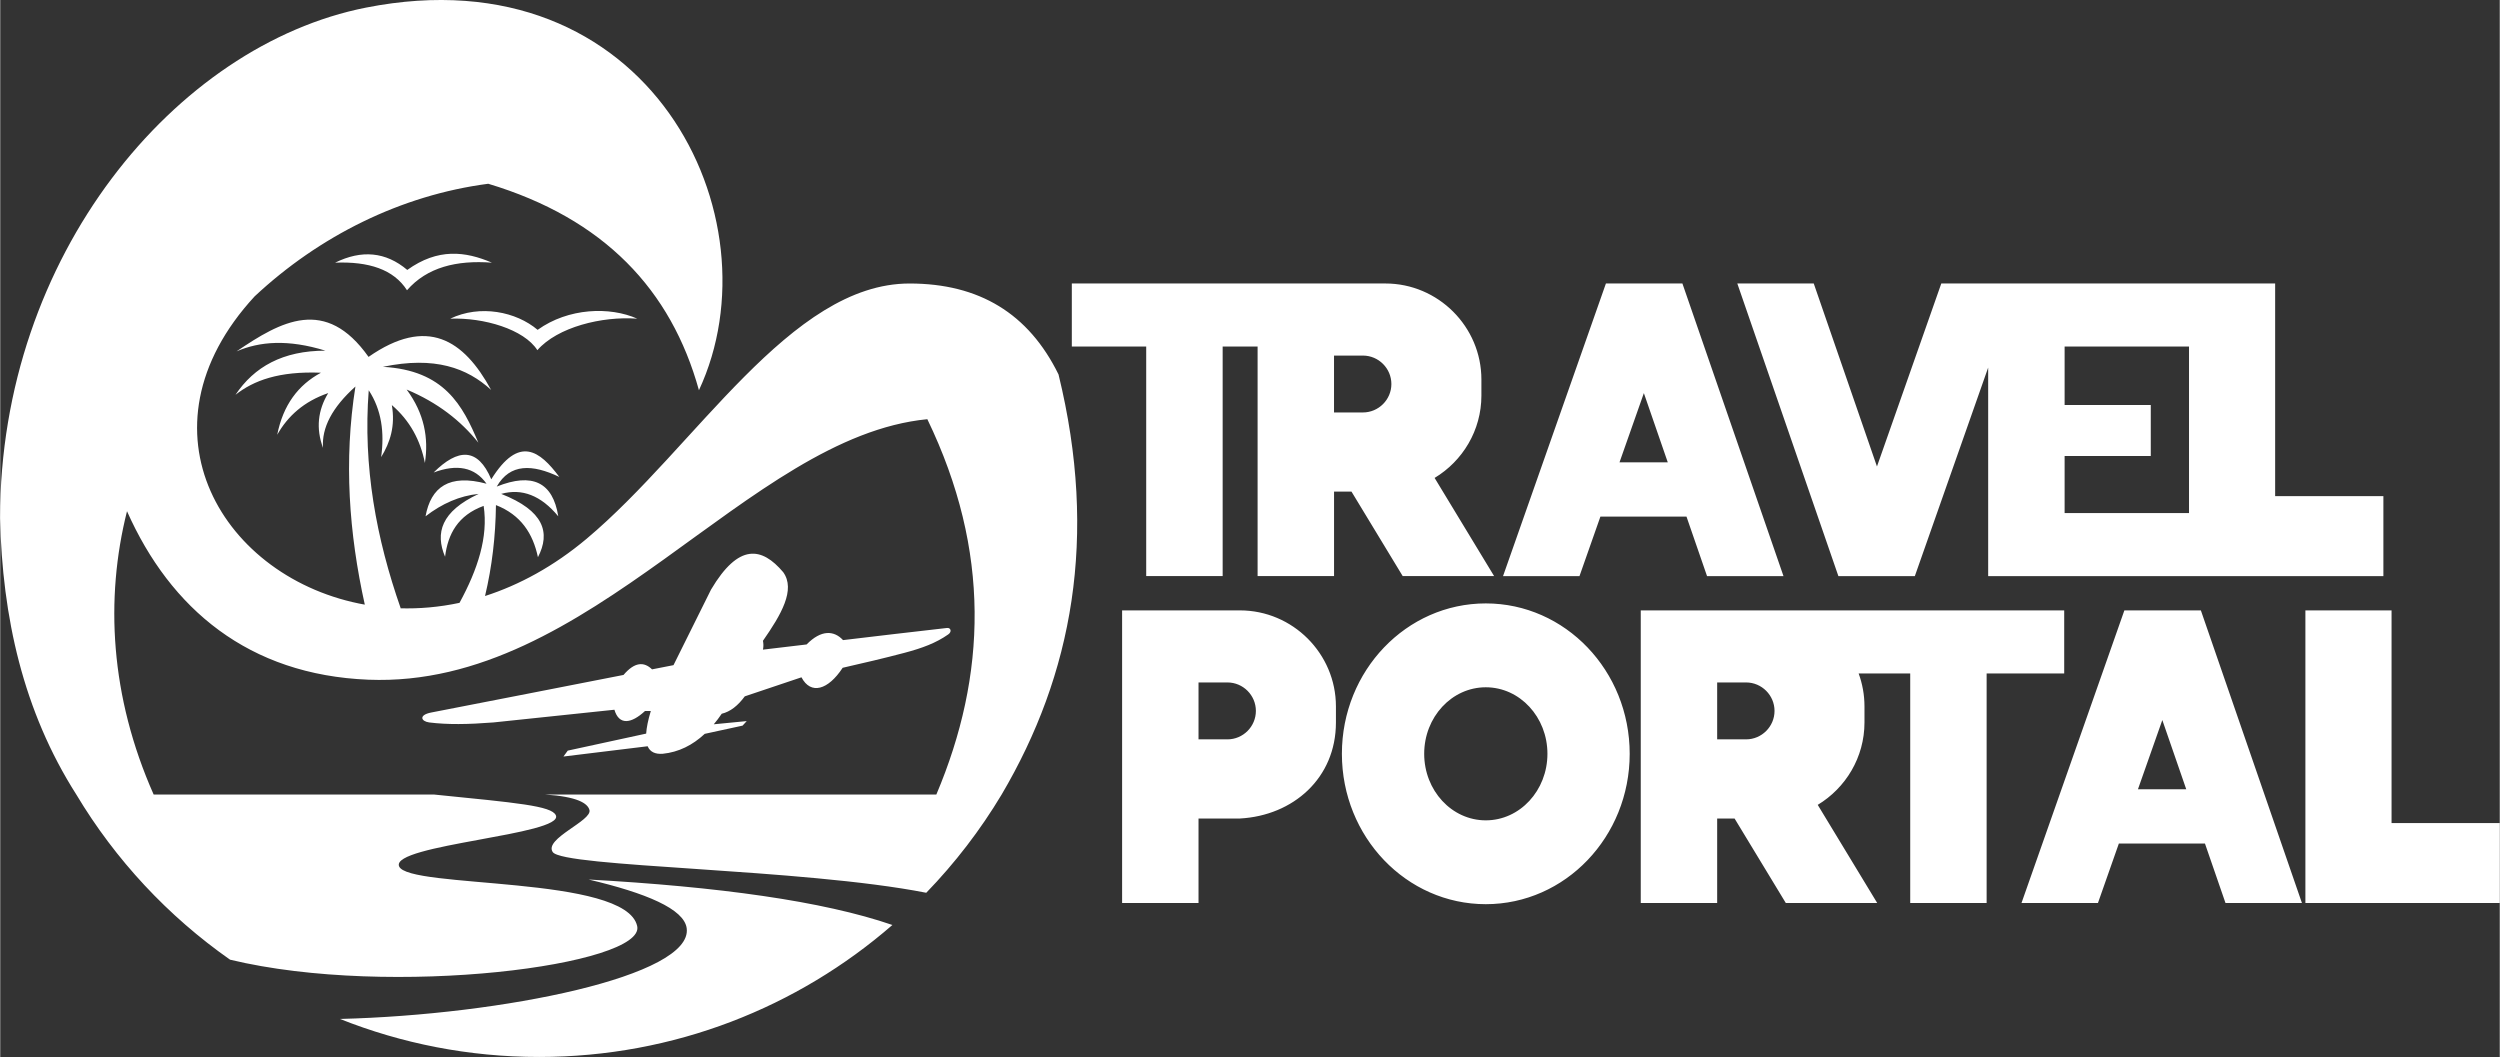 <?xml version="1.0" encoding="UTF-8"?>
<!DOCTYPE svg PUBLIC "-//W3C//DTD SVG 1.1//EN" "http://www.w3.org/Graphics/SVG/1.1/DTD/svg11.dtd">
<!-- Creator: CorelDRAW 2021 (64-Bit) -->
<svg xmlns="http://www.w3.org/2000/svg" xml:space="preserve" width="0.667in" height="0.282in" version="1.1" shape-rendering="geometricPrecision" text-rendering="geometricPrecision" image-rendering="optimizeQuality" fill-rule="evenodd" clip-rule="evenodd"
viewBox="0 0 666.66 281.91"
 xmlns:xlink="http://www.w3.org/1999/xlink"
 xmlns:xodm="http://www.corel.com/coreldraw/odm/2003">
 <rect x="0" y="0" width="666.66" height="281.91" fill="#333333" stroke="none"/>
 <g id="Layer_x0020_1">
  <path fill="white" d="M237.96 246.7c-25.23,21.93 -58.18,35.21 -94.24,35.21 -18.76,0 -36.68,-3.6 -53.11,-10.14 43.44,-1.09 94.16,-11.47 92.48,-24.18 -0.68,-5.17 -10.87,-9.41 -26.18,-13.01 34.59,1.93 62.47,5.73 81.05,12.13zm97.42 -171.09l12.11 0 8.27 0 13.68 0c14.09,0 25.61,11.53 25.61,25.61l0 4.29c0,9.29 -5.02,17.47 -12.48,21.96l15.87 26.18 -24.38 0 -13.66 -22.53 -4.65 0 0 22.53 -20.39 0 0 -61.23 -9.32 0 0 61.23 -20.39 0 0 -61.23 -19.84 0 0 -16.82 19.84 0 20.39 0 9.32 0zm-36.16 87.19l20.38 0 11.04 0c14.09,0 25.61,11.53 25.61,25.61l0 4.29c0,14.83 -11.39,24.84 -25.61,25.61l-11.04 0 0 22.53 -20.38 0 0 -78.05zm20.38 19.23l0 15.17 7.71 0c4.17,0 7.59,-3.41 7.59,-7.59 0,-4.17 -3.41,-7.59 -7.59,-7.59l-7.71 0zm76.62 -21.09c21.2,0 38.38,17.96 38.38,40.11 0,22.15 -17.18,40.11 -38.38,40.11 -21.2,0 -38.38,-17.96 -38.38,-40.11 0,-22.16 17.18,-40.11 38.38,-40.11zm0 22.37c9.08,0 16.44,7.94 16.44,17.74 0,9.8 -7.36,17.75 -16.44,17.75 -9.07,0 -16.43,-7.94 -16.43,-17.75 0,-9.8 7.36,-17.74 16.43,-17.74zm218.6 -20.51l18.74 0 4.24 0 0 56.72 28.87 0 0 21.33c-17.28,0 -34.56,0 -51.85,0l0 -78.05zm-177.27 0l12.11 0 8.27 0 9.39 0 4.29 0 37.81 0 20.38 0 20.69 0 0 16.82 -20.69 0 0 61.23 -20.38 0 0 -61.23 -13.76 0c1.01,2.75 1.56,5.71 1.56,8.8l0 4.29c0,9.29 -5.02,17.47 -12.47,21.96l15.87 26.18 -24.38 0 -13.66 -22.53 -4.65 0 0 22.53 -20.38 0 0 -78.05zm20.38 19.23l0 15.17 7.71 0c4.17,0 7.59,-3.41 7.59,-7.59 0,-4.17 -3.41,-7.59 -7.59,-7.59l-7.71 0zm108.63 -19.23l20.38 0 26.96 78.05 -20.39 0 -5.48 -15.87 -22.96 0 -5.58 15.87 -20.39 0 27.44 -78.05zm16.48 47.71l-6.38 -18.46 -6.5 18.46 12.87 0zm-119.73 -134.9l20.38 0 16.86 48.81 17.16 -48.81 12.5 0 2.38 0 5.51 0 12.5 0 33.18 0 18.73 0 4.24 0 0 56.72 28.87 0 0 21.33 -28.87 0 -5.22 0 -5.6 0 -12.15 0 -33.18 0 -18.99 0 -1.4 0 0 -55.62 -19.56 55.62 -20.39 0 -26.96 -78.05zm120.47 16.82l-33.18 0 0 15.59 22.98 0 0 13.61 -22.98 0 0 15.21 33.18 0 0 -44.41zm-155.5 -16.82l20.38 0 26.96 78.05 -20.39 0 -5.48 -15.87 -22.96 0 -5.58 15.87 -20.39 0 27.44 -78.05zm16.48 47.71l-6.38 -18.47 -6.5 18.47 12.87 0zm-89.02 -28.48l0 15.17 7.71 0c4.17,0 7.59,-3.41 7.59,-7.58 0,-4.17 -3.41,-7.59 -7.59,-7.59l-7.71 0zm-235.72 -9.84c7.96,-3.83 17.56,-1.88 23.31,2.98 8.18,-5.88 19.27,-6.25 26.57,-2.98 -9.43,-0.71 -21.29,2.26 -26.64,8.4 -3.56,-5.58 -14.32,-8.75 -23.25,-8.4zm-79.1 126.92c-11.6,-26.17 -12.98,-52.21 -7.11,-75.57 11.58,26.06 32.43,43.65 64.37,44.94 59.47,2.39 101.05,-64.81 149.09,-69.48 17,35.2 15.83,68.35 2.4,100.11l-104.35 0c8.66,0.56 11.35,2.35 11.83,4.11 0.81,2.87 -12.18,7.65 -9.8,11.22 2.75,4.12 66.54,4.35 99.63,10.87 7.65,-7.91 14.41,-16.69 20.1,-26.19 18.87,-32 25.79,-68.63 15.18,-112.05 -7.99,-16.27 -21.17,-24.26 -39.74,-24.26 -31.83,0 -56.97,43.6 -86.09,68.05 -8.83,7.41 -18.02,12.37 -27.13,15.3 1.87,-7.84 2.81,-15.93 2.91,-24.25 6.65,2.6 9.87,7.59 11.2,13.9 3.41,-6.57 1.61,-12.41 -9.8,-16.89 5.56,-1.55 10.63,0.43 15.22,5.98 -1.44,-9.08 -6.9,-11.74 -16.41,-7.93 3.54,-6.2 9.5,-6 16.69,-2.57 -5.21,-6.98 -10.74,-11.23 -18.15,0.63 -3.59,-8.53 -8.88,-8.27 -15.37,-1.81 6.21,-2.33 10.96,-1.45 14.11,2.99 -9.98,-2.69 -14.84,0.9 -16.27,8.69 4.41,-3.4 9.12,-5.48 14.18,-5.98 -10.07,4.69 -11.63,10.46 -8.97,16.76 0.76,-6.07 3.41,-11.04 10.29,-13.56 1.26,8.26 -1.58,16.95 -6.44,25.86l0 0c-5.43,1.16 -10.79,1.61 -15.98,1.45 0.1,0 0.2,0 0.3,0.01 -6.51,-18.61 -10.1,-37.83 -8.53,-58.16 3.44,5.25 4.22,11.29 3.31,17.83 2.42,-3.93 3.81,-8.34 2.85,-13.88 4.83,4.15 7.62,9.38 8.82,15.44 1.02,-6.63 -0.13,-13.17 -4.87,-19.58 8.29,3.48 14.45,8.33 19.12,14.16 -4.16,-9.93 -9.07,-19.31 -25.46,-20.22 13.85,-2.9 22.48,0.31 28.87,6.16 -7.31,-13.43 -17.07,-19.69 -32.69,-8.81 -11.46,-16.19 -23.32,-9.55 -35.21,-1.47 6.18,-2.66 13.7,-3.28 23.72,-0.19 -11.37,-0.01 -19.02,4.32 -24,11.77 4.83,-3.81 11.57,-6.34 22.8,-5.89 -6.06,3.25 -10.1,8.61 -11.67,16.55 2.83,-5.01 7.14,-8.89 13.6,-11.12 -2.76,4.56 -3.31,9.42 -1.38,14.62 -0.41,-5.35 2.44,-10.8 8.64,-16.37 -3.14,19.8 -1.72,39.13 2.5,58.18 0.06,0.01 0.13,0.02 0.19,0.03 -37.89,-6.67 -62.41,-46.66 -29.57,-82.26 17.23,-16.09 39,-26.98 62.3,-30.03 30.89,9.29 48.78,28.28 56.2,55.07 21.47,-46.01 -13.11,-117.01 -88.81,-102.05 -50.74,10.03 -97.58,66.14 -97.59,136.16 0.6,26.36 6.13,51.42 20.34,73.73 10.43,17.41 24.43,32.43 41,44.04 43.11,10.38 110.88,1.39 108.59,-8.95 -3.03,-13.71 -61.24,-9.87 -63.52,-15.98 -2.15,-5.77 44.18,-8.37 41.82,-13.59 -1.14,-2.52 -10.43,-3.31 -32.4,-5.52l-74.89 0zm48.4 -141.86c7.06,-3.47 13.48,-2.92 19.24,1.94 8.18,-5.88 15.51,-4.97 22.58,-1.94 -9.43,-0.71 -17.3,1.22 -22.65,7.36 -3.56,-5.58 -10.24,-7.71 -19.17,-7.36zm62.05 130.14l-1.15 1.58 22.45 -2.74c0.67,1.56 2.07,2.14 4,2.01 4.3,-0.43 8,-2.31 11.23,-5.32l10.09 -2.19 1.11 -1.21 -8.79 0.85 -0 0c0.74,-0.87 1.44,-1.81 2.12,-2.81 2.3,-0.55 4.33,-2.16 6.15,-4.64 5.04,-1.69 10.08,-3.39 15.12,-5.08 2.49,4.75 7.11,3.39 10.99,-2.54 5.54,-1.27 11.08,-2.55 16.57,-4.01 4.66,-1.24 8.35,-2.61 11.59,-4.89 1.07,-0.75 0.64,-1.83 -0.32,-1.72 -9.45,1.07 -18.59,2.15 -27.74,3.24 -2.43,-2.61 -5.83,-2.8 -9.72,1.16 -3.85,0.46 -7.72,0.92 -11.64,1.38 0.19,-0.91 0.13,-1.66 0,-2.36 4.84,-6.94 8.77,-13.63 5.4,-18.3 -5.69,-6.72 -11.87,-7.81 -19.25,4.65l-10.01 20.15 -5.72 1.12c-2.17,-2.1 -4.66,-1.98 -7.61,1.49 -17.07,3.34 -34.35,6.74 -51.28,10.02 -3.45,0.67 -2.72,2.37 -0.54,2.65 4.84,0.61 10.34,0.53 17.11,0 10.76,-1.13 21.52,-2.26 32.28,-3.39 1.24,4.21 4.5,3.74 8.17,0.33 0.51,0 1.02,0 1.54,0 -0.74,2.45 -1.14,4.44 -1.24,6.04l-0.07 0.01 -20.82 4.52z"/>
 </g>
</svg>
